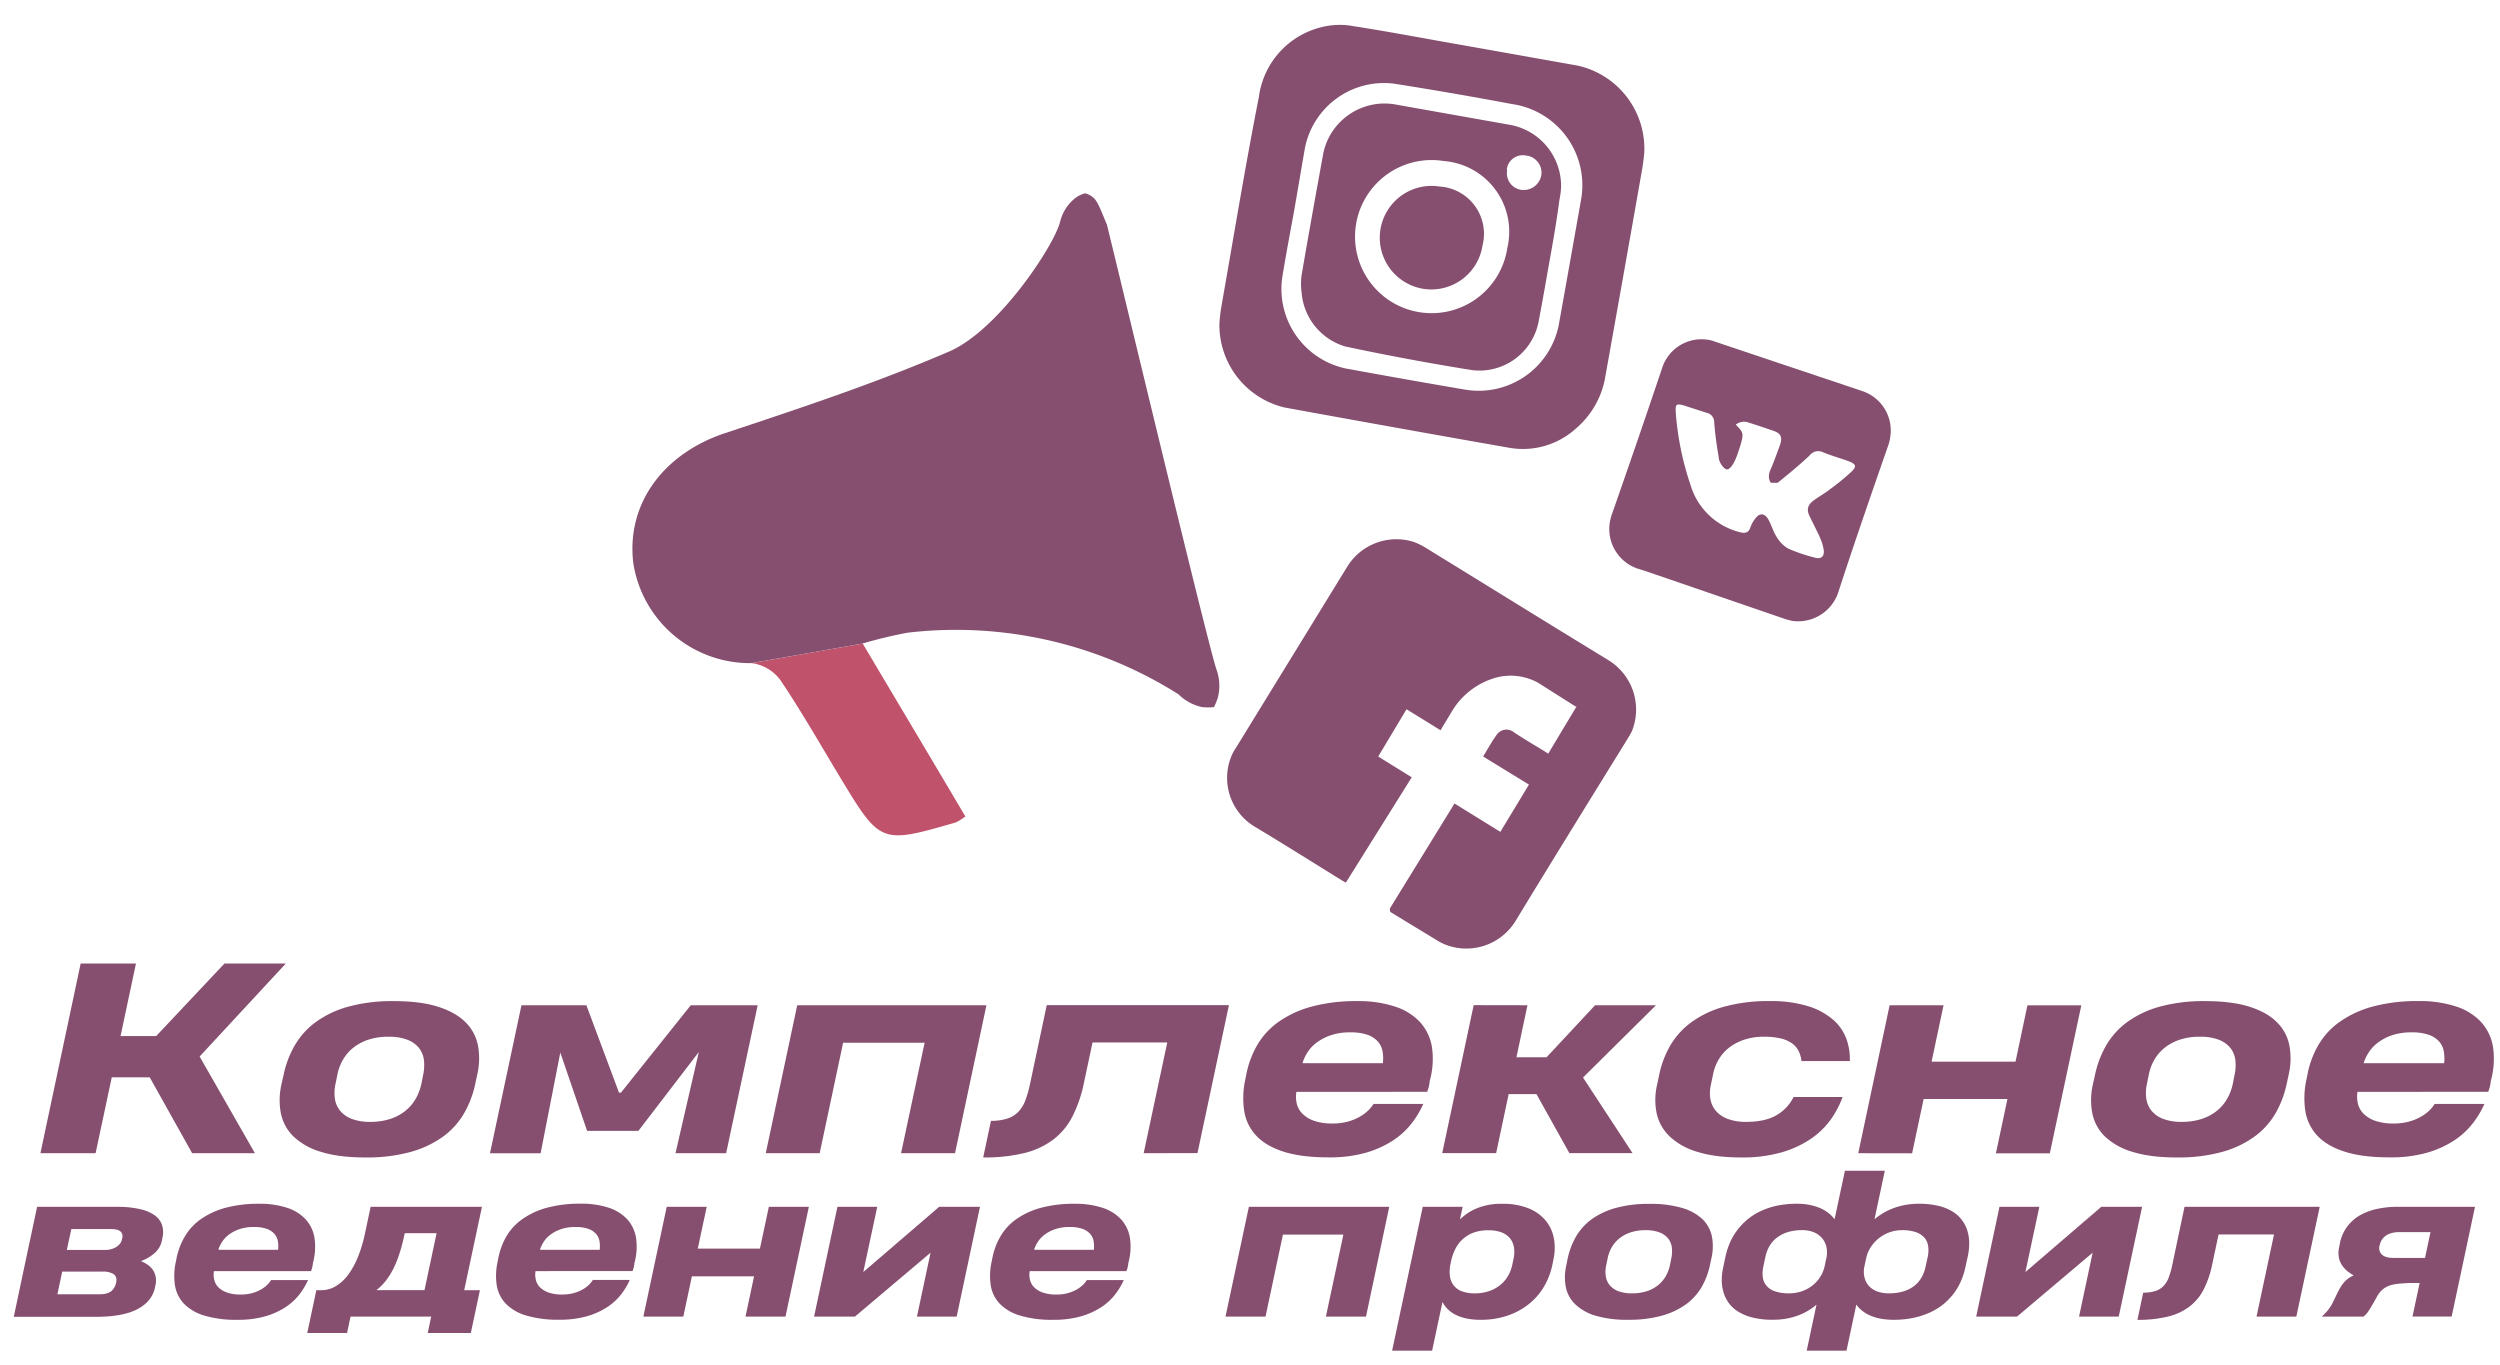 <?xml version="1.0" encoding="UTF-8"?> <svg xmlns="http://www.w3.org/2000/svg" id="Слой_1" data-name="Слой 1" viewBox="0 0 1102.07 601.58"> <defs> <style>.cls-1{fill:#864f6f;}.cls-2{fill:#c0536b;}</style> </defs> <title>kompl</title> <path class="cls-1" d="M17.82,508.37l17.74-83.63H59.94l-6.8,32H68.83l30.13-32H126l-38,41,24.38,42.62H84.7L66,474.92H49.27l-7.13,33.45Z"></path> <path class="cls-1" d="M125.05,473.65a44.11,44.11,0,0,1,4.89-12.82,33.61,33.61,0,0,1,9.23-10.25,44.39,44.39,0,0,1,14.32-6.8,72.8,72.8,0,0,1,20.14-2.46q11.67,0,19.43,2.46t12.11,6.8a19.7,19.7,0,0,1,5.52,10.28,31.49,31.49,0,0,1-.3,12.85l-.89,4.14a44.69,44.69,0,0,1-4.86,12.83,33.53,33.53,0,0,1-9.17,10.25,44.78,44.78,0,0,1-14.29,6.83A72.12,72.12,0,0,1,161,510.24q-11.67,0-19.46-2.46A29.51,29.51,0,0,1,129.39,501a19.77,19.77,0,0,1-5.59-10.31,31.33,31.33,0,0,1,.31-12.85Zm22.83,4.26a18.23,18.23,0,0,0-.23,6.58,10.91,10.91,0,0,0,2.38,5.28,12.5,12.5,0,0,0,5.14,3.51,22.51,22.51,0,0,0,8.07,1.27,28,28,0,0,0,8.65-1.25,21.07,21.07,0,0,0,6.66-3.48,18.92,18.92,0,0,0,4.62-5.31,22.65,22.65,0,0,0,2.57-6.66l.83-4.2a19.18,19.18,0,0,0,.27-6.57,10.45,10.45,0,0,0-2.29-5.28,12.21,12.21,0,0,0-5.14-3.51,22.68,22.68,0,0,0-8.15-1.27,27.76,27.76,0,0,0-8.76,1.27,21.46,21.46,0,0,0-6.64,3.48,18.89,18.89,0,0,0-4.59,5.25,21.31,21.31,0,0,0-2.51,6.58Z"></path> <path class="cls-1" d="M247,464l-8.68,44.39H216l13.87-65.23h28.63l14.38,38.53h.83l30.78-38.53H334L320.1,508.37H297.78l10.28-44.61-26.65,34.77h-22.6Z"></path> <path class="cls-1" d="M337.57,508.37l13.87-65.23h83.41L421,508.37H397.21l10.39-48.7H371.67l-10.33,48.7Z"></path> <path class="cls-1" d="M504.16,508.37l10.4-48.81H481.61L477.91,477a59,59,0,0,1-5.06,15,30.23,30.23,0,0,1-8.48,10.31,35,35,0,0,1-12.85,6,74.14,74.14,0,0,1-18.1,1.93l3.42-16.14a23.17,23.17,0,0,0,7.21-1,11.75,11.75,0,0,0,4.81-2.93,14.46,14.46,0,0,0,3.07-4.92,47,47,0,0,0,2.05-7l7.46-35.16h80.31l-13.87,65.23Z"></path> <path class="cls-1" d="M571.49,481.34a12.77,12.77,0,0,0,.16,5.16,9.56,9.56,0,0,0,2.49,4.45,13.57,13.57,0,0,0,5.14,3.13,24,24,0,0,0,8.13,1.19,25,25,0,0,0,6.82-.86,22.64,22.64,0,0,0,5.25-2.16,17.6,17.6,0,0,0,3.73-2.79,14,14,0,0,0,2.27-2.82h21.94a41.42,41.42,0,0,1-5.19,8.65,34,34,0,0,1-8.29,7.55,44.43,44.43,0,0,1-12,5.36,58.74,58.74,0,0,1-16.38,2q-11.84,0-19.63-2.48t-12.07-7a20.46,20.46,0,0,1-5.37-10.92A38.37,38.37,0,0,1,549,475.7l.44-2.21a41.4,41.4,0,0,1,4.81-12.85,32.88,32.88,0,0,1,9.37-10.17,46,46,0,0,1,14.54-6.72,74.9,74.9,0,0,1,20.25-2.43,51,51,0,0,1,16.48,2.38A26,26,0,0,1,626,450.58a21.49,21.49,0,0,1,5.25,11.08,36.25,36.25,0,0,1-1,14.92,17,17,0,0,1-.52,3c-.21.63-.4,1.2-.58,1.72Zm2.7-12.66h35.44l0-.17a17.61,17.61,0,0,0-.17-5.05,8.78,8.78,0,0,0-2-4.26,11.07,11.07,0,0,0-4.53-3,22.21,22.21,0,0,0-7.63-1.1,26.17,26.17,0,0,0-8.82,1.32,22.45,22.45,0,0,0-6.19,3.29,16.7,16.7,0,0,0-3.95,4.26,18.85,18.85,0,0,0-2,4.17Z"></path> <path class="cls-1" d="M673.35,443.14l-4.86,22.94h13.27l21.39-22.94H730L697.84,475l21.83,33.33H691.82l-14.49-26H665.06l-5.52,26H635.77l13.87-65.23Z"></path> <path class="cls-1" d="M794.13,467.74a13,13,0,0,0-1.3-4.53,9.33,9.33,0,0,0-3-3.37,14.2,14.2,0,0,0-5-2.1,31.17,31.17,0,0,0-7.16-.72,27.36,27.36,0,0,0-8.65,1.27,22.31,22.31,0,0,0-6.66,3.45,18.7,18.7,0,0,0-4.59,5.11,20.45,20.45,0,0,0-2.49,6.25l-1.1,5.25a15.92,15.92,0,0,0-.14,6.39,10.77,10.77,0,0,0,2.52,5.14,12.92,12.92,0,0,0,5.22,3.42,22.45,22.45,0,0,0,7.93,1.25q8.13,0,13.13-2.77a19.22,19.22,0,0,0,7.82-8.18h21.61a41.43,41.43,0,0,1-5.19,9.87,34.94,34.94,0,0,1-8.74,8.51,45,45,0,0,1-12.93,6,62.22,62.22,0,0,1-17.74,2.26q-11.57,0-19.38-2.46A30.33,30.33,0,0,1,736.06,501a20,20,0,0,1-5.75-10.19,29.33,29.33,0,0,1,.2-12.69l1-4.75a42.78,42.78,0,0,1,4.94-12.72,34.13,34.13,0,0,1,9.35-10.17,45.14,45.14,0,0,1,14.37-6.74,72.93,72.93,0,0,1,20-2.43,55.35,55.35,0,0,1,16.69,2.18,31.17,31.17,0,0,1,11,5.83,20.64,20.64,0,0,1,6,8.43,26.11,26.11,0,0,1,1.6,10Z"></path> <path class="cls-1" d="M819.17,508.37,833,443.14h23.77L851.5,468h37l5.25-24.82H917.5l-13.88,65.23H879.85l5.09-23.94H848l-5.09,23.94Z"></path> <path class="cls-1" d="M923.58,473.65a44.11,44.11,0,0,1,4.89-12.82,33.49,33.49,0,0,1,9.23-10.25,44.44,44.44,0,0,1,14.31-6.8,72.87,72.87,0,0,1,20.15-2.46q11.65,0,19.43,2.46t12.1,6.8a19.65,19.65,0,0,1,5.53,10.28,31.49,31.49,0,0,1-.3,12.85l-.89,4.14a44.69,44.69,0,0,1-4.86,12.83A33.44,33.44,0,0,1,994,500.93a44.72,44.72,0,0,1-14.28,6.83,72.12,72.12,0,0,1-20.15,2.48q-11.67,0-19.46-2.46A29.56,29.56,0,0,1,927.91,501a19.75,19.75,0,0,1-5.58-10.31,31.33,31.33,0,0,1,.31-12.85Zm22.82,4.26a18.21,18.21,0,0,0-.22,6.58,10.82,10.82,0,0,0,2.38,5.28,12.43,12.43,0,0,0,5.14,3.51,22.47,22.47,0,0,0,8.07,1.27,28,28,0,0,0,8.65-1.25,21.07,21.07,0,0,0,6.66-3.48,18.72,18.72,0,0,0,4.61-5.31,22.39,22.39,0,0,0,2.58-6.66l.82-4.2a19.2,19.2,0,0,0,.28-6.57,10.45,10.45,0,0,0-2.29-5.28,12.21,12.21,0,0,0-5.14-3.51,22.74,22.74,0,0,0-8.16-1.27,27.76,27.76,0,0,0-8.76,1.27,21.52,21.52,0,0,0-6.63,3.48A18.89,18.89,0,0,0,949.8,467a21.07,21.07,0,0,0-2.51,6.58Z"></path> <path class="cls-1" d="M1039.26,481.34a12.77,12.77,0,0,0,.17,5.16,9.39,9.39,0,0,0,2.49,4.45,13.49,13.49,0,0,0,5.14,3.13,24,24,0,0,0,8.12,1.19,25.06,25.06,0,0,0,6.83-.86,22.82,22.82,0,0,0,5.25-2.16,17.86,17.86,0,0,0,3.73-2.79,14.37,14.37,0,0,0,2.27-2.82h21.94a41,41,0,0,1-5.2,8.65,33.85,33.85,0,0,1-8.29,7.55,44.22,44.22,0,0,1-12,5.36,58.77,58.77,0,0,1-16.39,2q-11.82,0-19.62-2.48t-12.08-7a20.52,20.52,0,0,1-5.36-10.92,38.16,38.16,0,0,1,.53-14.12l.44-2.21a41.15,41.15,0,0,1,4.81-12.85,32.64,32.64,0,0,1,9.37-10.17,46,46,0,0,1,14.53-6.72,75,75,0,0,1,20.26-2.43,50.93,50.93,0,0,1,16.47,2.38,25.93,25.93,0,0,1,11.08,6.88,21.33,21.33,0,0,1,5.25,11.08,36.06,36.06,0,0,1-1,14.92,16.77,16.77,0,0,1-.53,3c-.2.63-.39,1.2-.58,1.72Zm2.71-12.66h35.43l.06-.17a18,18,0,0,0-.17-5.05,8.88,8.88,0,0,0-2-4.26,11,11,0,0,0-4.53-3,22.13,22.13,0,0,0-7.63-1.1,26.15,26.15,0,0,0-8.81,1.32,22.3,22.3,0,0,0-6.19,3.29,16.52,16.52,0,0,0-3.95,4.26,19.4,19.4,0,0,0-2.05,4.17Z"></path> <path class="cls-1" d="M11.89,553l4.47-21H51.83a43.75,43.75,0,0,1,9.8,1,18,18,0,0,1,6.48,2.68,8.67,8.67,0,0,1,3.28,4.23,10.52,10.52,0,0,1,.25,5.59l-.21,1.11a10.19,10.19,0,0,1-3.17,5.7,18.73,18.73,0,0,1-6.13,3.61,15.11,15.11,0,0,1,3.13,1.74,9,9,0,0,1,2.24,2.32,8,8,0,0,1,1.15,3,9.7,9.7,0,0,1-.13,3.65l-.16.82c-.88,4.19-3.47,7.4-7.77,9.66s-10.37,3.38-18.19,3.38H6.07ZM51.3,564.56a2.94,2.94,0,0,0-1.4-3,8.91,8.91,0,0,0-4.75-1H27.43l-2.13,10H43.84q3.72,0,5.43-1.56A6.79,6.79,0,0,0,51.3,564.56Zm2.5-18.41a4,4,0,0,0,.1-2,2.52,2.52,0,0,0-.88-1.35,3.92,3.92,0,0,0-1.7-.76,11.24,11.24,0,0,0-2.36-.23H31.45l-2,9.19H46.75a8.3,8.3,0,0,0,1.92-.25,8.69,8.69,0,0,0,2.08-.76,6.75,6.75,0,0,0,1.82-1.37,4.71,4.71,0,0,0,1.15-2.09Z"></path> <path class="cls-1" d="M94.32,560.34a9.47,9.47,0,0,0,.12,3.83,7.13,7.13,0,0,0,1.84,3.31,10.15,10.15,0,0,0,3.82,2.31,17.7,17.7,0,0,0,6,.88,18.68,18.68,0,0,0,5.06-.63,17.52,17.52,0,0,0,3.9-1.6,13.51,13.51,0,0,0,2.77-2.07,11.46,11.46,0,0,0,1.68-2.09h16.28a30.6,30.6,0,0,1-3.86,6.41,24.88,24.88,0,0,1-6.15,5.6,32.87,32.87,0,0,1-8.92,4,43.57,43.57,0,0,1-12.16,1.52,48.67,48.67,0,0,1-14.56-1.85,20.67,20.67,0,0,1-9-5.21,15.21,15.21,0,0,1-4-8.1,28,28,0,0,1,.39-10.47l.32-1.64A30.93,30.93,0,0,1,81.52,545a24.48,24.48,0,0,1,7-7.54,34.41,34.41,0,0,1,10.79-5,55.67,55.67,0,0,1,15-1.8,38.12,38.12,0,0,1,12.22,1.76,19.41,19.41,0,0,1,8.22,5.11,15.88,15.88,0,0,1,3.9,8.22,26.81,26.81,0,0,1-.72,11.07,12.46,12.46,0,0,1-.39,2.26c-.15.46-.3.89-.43,1.27Zm2-9.39h26.28l0-.12a13,13,0,0,0-.12-3.76,6.45,6.45,0,0,0-1.52-3.15,8.1,8.1,0,0,0-3.36-2.2,16.49,16.49,0,0,0-5.66-.82,19.23,19.23,0,0,0-6.54,1,16.3,16.3,0,0,0-4.59,2.44,12.3,12.3,0,0,0-2.93,3.15,13.92,13.92,0,0,0-1.52,3.1Z"></path> <path class="cls-1" d="M204.63,568.75h6.93l-4,18.86h-19l1.52-7.22H154.52L153,587.61H135.45l4-18.86h2.17A12.3,12.3,0,0,0,148,567a18.81,18.81,0,0,0,5.43-5,35.18,35.18,0,0,0,4.37-7.93,61.74,61.74,0,0,0,3.13-10.5L163.38,532h49.08Zm-26.45-24c-.58,2.7-1.23,5.23-2,7.58a46.85,46.85,0,0,1-2.56,6.52,33.07,33.07,0,0,1-3.34,5.48,24.54,24.54,0,0,1-4.35,4.41h21.2l5.33-25.1H178.43Z"></path> <path class="cls-1" d="M236.08,560.34a9.47,9.47,0,0,0,.13,3.83,7,7,0,0,0,1.84,3.31,10.07,10.07,0,0,0,3.82,2.31,17.68,17.68,0,0,0,6,.88A18.71,18.71,0,0,0,253,570a17.24,17.24,0,0,0,3.89-1.6,13.24,13.24,0,0,0,2.77-2.07,10.66,10.66,0,0,0,1.68-2.09h16.28a30.54,30.54,0,0,1-3.85,6.41,25.06,25.06,0,0,1-6.15,5.6,32.87,32.87,0,0,1-8.92,4,43.57,43.57,0,0,1-12.16,1.52,48.67,48.67,0,0,1-14.56-1.85,20.67,20.67,0,0,1-9-5.21,15.23,15.23,0,0,1-4-8.1,28.45,28.45,0,0,1,.39-10.47l.33-1.64a30.43,30.43,0,0,1,3.57-9.54,24.36,24.36,0,0,1,7-7.54,34.35,34.35,0,0,1,10.78-5,55.77,55.77,0,0,1,15-1.8,38.14,38.14,0,0,1,12.23,1.76,19.41,19.41,0,0,1,8.22,5.11,15.94,15.94,0,0,1,3.89,8.22,27,27,0,0,1-.71,11.07,12.46,12.46,0,0,1-.39,2.26c-.15.46-.3.89-.44,1.27Zm2-9.39h26.29l0-.12a13,13,0,0,0-.12-3.76,6.54,6.54,0,0,0-1.52-3.15,8.1,8.1,0,0,0-3.36-2.2,16.49,16.49,0,0,0-5.66-.82,19.23,19.23,0,0,0-6.54,1,16.5,16.5,0,0,0-4.6,2.44,12.48,12.48,0,0,0-2.93,3.15,14.86,14.86,0,0,0-1.52,3.1Z"></path> <path class="cls-1" d="M283.61,580.39,293.91,532h17.63l-3.94,18.42H335L338.93,532h17.64l-10.3,48.39H328.64l3.77-17.75H305l-3.77,17.75Z"></path> <path class="cls-1" d="M421.73,580.39H404.22l6-28.17-33.35,28.17h-18L369.16,532h17.55l-6.15,28.75L414,532h18Z"></path> <path class="cls-1" d="M453.92,560.34a9.47,9.47,0,0,0,.12,3.83,7.06,7.06,0,0,0,1.85,3.31,10.1,10.1,0,0,0,3.81,2.31,17.78,17.78,0,0,0,6,.88,18.76,18.76,0,0,0,5.07-.63,17.63,17.63,0,0,0,3.89-1.6,13.24,13.24,0,0,0,2.77-2.07,10.66,10.66,0,0,0,1.68-2.09h16.28a31,31,0,0,1-3.85,6.41,25.24,25.24,0,0,1-6.15,5.6,33,33,0,0,1-8.92,4,43.62,43.62,0,0,1-12.16,1.52,48.63,48.63,0,0,1-14.56-1.85,20.62,20.62,0,0,1-9-5.21,15.16,15.16,0,0,1-4-8.1,28.45,28.45,0,0,1,.39-10.47l.33-1.64a30.43,30.43,0,0,1,3.57-9.54,24.36,24.36,0,0,1,6.95-7.54,34.25,34.25,0,0,1,10.78-5,55.67,55.67,0,0,1,15-1.8,38.07,38.07,0,0,1,12.22,1.76,19.28,19.28,0,0,1,8.22,5.11,15.88,15.88,0,0,1,3.9,8.22,26.81,26.81,0,0,1-.72,11.07,12.46,12.46,0,0,1-.39,2.26c-.15.46-.29.89-.43,1.27Zm2-9.39h26.29l0-.12a13.38,13.38,0,0,0-.13-3.76,6.52,6.52,0,0,0-1.51-3.15,8.21,8.21,0,0,0-3.37-2.2,16.39,16.39,0,0,0-5.65-.82,19.25,19.25,0,0,0-6.55,1,16.58,16.58,0,0,0-4.59,2.44,12.48,12.48,0,0,0-2.93,3.15,14.37,14.37,0,0,0-1.52,3.1Z"></path> <path class="cls-1" d="M540.24,580.39,550.54,532h61.88l-10.25,48.39H584.49l7.71-36.13H565.55l-7.67,36.13Z"></path> <path class="cls-1" d="M613.69,595.4,627.18,532h17.59l-1.19,5.58a23.19,23.19,0,0,1,7.63-5,28.35,28.35,0,0,1,10.95-1.91,30.13,30.13,0,0,1,11.67,2,19.09,19.09,0,0,1,7.54,5.39,17.14,17.14,0,0,1,3.61,7.79,23.27,23.27,0,0,1-.14,9.17l-.53,2.66a31.39,31.39,0,0,1-3.57,9.31,28.15,28.15,0,0,1-6.52,7.67,30.68,30.68,0,0,1-9.39,5.21,36.16,36.16,0,0,1-12.14,1.93,29.68,29.68,0,0,1-6.23-.58,19,19,0,0,1-4.76-1.62,13.43,13.43,0,0,1-3.49-2.48,12.91,12.91,0,0,1-2.33-3.16l-4.56,21.45Zm53.52-40.47a13.73,13.73,0,0,0,.2-5,8.48,8.48,0,0,0-1.72-4,8.82,8.82,0,0,0-3.73-2.64,15.86,15.86,0,0,0-5.83-.94,18.43,18.43,0,0,0-6.46,1,14.5,14.5,0,0,0-8.07,7.14,21.12,21.12,0,0,0-1.87,5.27l-.08.28-.17.91a15.73,15.73,0,0,0-.28,5.78,8,8,0,0,0,5.51,6.6,16.09,16.09,0,0,0,5.4.82,19.48,19.48,0,0,0,6.33-1,15.79,15.79,0,0,0,4.88-2.65,14.59,14.59,0,0,0,3.43-4,17.08,17.08,0,0,0,1.92-5Z"></path> <path class="cls-1" d="M691.11,554.64a32.89,32.89,0,0,1,3.63-9.51,24.86,24.86,0,0,1,6.85-7.61,33.05,33.05,0,0,1,10.62-5,54.35,54.35,0,0,1,14.95-1.82,48.63,48.63,0,0,1,14.41,1.82,21.76,21.76,0,0,1,9,5,14.67,14.67,0,0,1,4.1,7.63,23.37,23.37,0,0,1-.23,9.53l-.66,3.08a33.23,33.23,0,0,1-3.6,9.51,24.84,24.84,0,0,1-6.81,7.61,33.26,33.26,0,0,1-10.6,5.06,53.52,53.52,0,0,1-15,1.85A48.46,48.46,0,0,1,703.38,580a21.93,21.93,0,0,1-9-5.06,14.65,14.65,0,0,1-4.14-7.65,23.19,23.19,0,0,1,.23-9.53Zm16.94,3.16a13.3,13.3,0,0,0-.16,4.88,7.87,7.87,0,0,0,1.76,3.91,9.24,9.24,0,0,0,3.81,2.61,16.59,16.59,0,0,0,6,.94,21,21,0,0,0,6.42-.92,15.57,15.57,0,0,0,4.94-2.59,14,14,0,0,0,3.42-3.93,16.63,16.63,0,0,0,1.91-4.94l.62-3.12a14.3,14.3,0,0,0,.2-4.88,7.87,7.87,0,0,0-1.7-3.92,9.18,9.18,0,0,0-3.81-2.6,16.9,16.9,0,0,0-6.05-.94,20.6,20.6,0,0,0-6.5.94,16,16,0,0,0-4.92,2.58,14.1,14.1,0,0,0-3.41,3.9,15.43,15.43,0,0,0-1.86,4.88Z"></path> <path class="cls-1" d="M760.71,553.61a32.85,32.85,0,0,1,1.78-5.53,27.26,27.26,0,0,1,3-5.33,28.49,28.49,0,0,1,4.35-4.76,26.62,26.62,0,0,1,5.82-3.85,32.69,32.69,0,0,1,7.38-2.57,41.61,41.61,0,0,1,9.09-.92,28.89,28.89,0,0,1,5.66.51,22.87,22.87,0,0,1,4.61,1.42,16,16,0,0,1,3.63,2.15,16.26,16.26,0,0,1,2.71,2.73l4.55-21.37h17.59l-4.55,21.41a27,27,0,0,1,3.87-2.77,28.3,28.3,0,0,1,4.54-2.15,30.63,30.63,0,0,1,5.2-1.42,32.84,32.84,0,0,1,5.91-.51,36.42,36.42,0,0,1,8.67.92,21.52,21.52,0,0,1,6.32,2.57A14.88,14.88,0,0,1,865,538a15.3,15.3,0,0,1,2.34,4.76,19.07,19.07,0,0,1,.74,5.33,27.12,27.12,0,0,1-.58,5.53l-1.15,5.25a31.35,31.35,0,0,1-1.8,5.62,26.94,26.94,0,0,1-3,5.33,27.61,27.61,0,0,1-4.41,4.74,26.8,26.8,0,0,1-5.89,3.79,34,34,0,0,1-7.42,2.52,41,41,0,0,1-9.06.93,31,31,0,0,1-5.72-.49,22,22,0,0,1-4.6-1.38,15.29,15.29,0,0,1-3.54-2.11,13.77,13.77,0,0,1-2.59-2.71L814,595.4H796.45l4.31-20.26a27.26,27.26,0,0,1-3.77,2.69,26.48,26.48,0,0,1-4.42,2.09,29.8,29.8,0,0,1-5.15,1.38,34.59,34.59,0,0,1-5.92.49,36,36,0,0,1-8.68-.93,22.63,22.63,0,0,1-6.35-2.52,14.48,14.48,0,0,1-4.27-3.79,15.59,15.59,0,0,1-2.4-4.74,18.73,18.73,0,0,1-.8-5.33,25.77,25.77,0,0,1,.6-5.62Zm16.6,4.84a13.29,13.29,0,0,0-.2,4.7,7.29,7.29,0,0,0,1.66,3.71,8.55,8.55,0,0,0,3.79,2.42,18.94,18.94,0,0,0,6.15.86,17.27,17.27,0,0,0,5.17-.78,15.48,15.48,0,0,0,8.18-5.94,14.71,14.71,0,0,0,2.24-5l.86-4a11.18,11.18,0,0,0,0-4.57,8.86,8.86,0,0,0-1.81-3.87,9.48,9.48,0,0,0-3.58-2.69,12.87,12.87,0,0,0-5.31-1,21.07,21.07,0,0,0-6.42.88,15.1,15.1,0,0,0-4.78,2.46,12.83,12.83,0,0,0-3.26,3.75,15.92,15.92,0,0,0-1.78,4.76Zm72.47-4.3a13.91,13.91,0,0,0,.22-4.76,7.19,7.19,0,0,0-1.64-3.75,8.72,8.72,0,0,0-3.75-2.46,17.87,17.87,0,0,0-6.07-.88,16.11,16.11,0,0,0-5.74,1,16.49,16.49,0,0,0-4.74,2.71,16.26,16.26,0,0,0-3.46,3.91,13.92,13.92,0,0,0-1.89,4.6l-.16.61-.78,3.69a11.17,11.17,0,0,0,.28,4.82,8.4,8.4,0,0,0,2.14,3.57,9.35,9.35,0,0,0,3.63,2.19,14.27,14.27,0,0,0,4.73.74,22.35,22.35,0,0,0,6.5-.86,14.64,14.64,0,0,0,4.8-2.42,12.67,12.67,0,0,0,3.22-3.71,15.9,15.9,0,0,0,1.76-4.7Z"></path> <path class="cls-1" d="M934,580.39H916.5l6-28.17-33.34,28.17h-18L881.43,532H899l-6.15,28.75L926.3,532h18Z"></path> <path class="cls-1" d="M994.74,580.39l7.71-36.21H978l-2.75,13a43.93,43.93,0,0,1-3.75,11.14,22.39,22.39,0,0,1-6.3,7.64,25.69,25.69,0,0,1-9.53,4.43,54.85,54.85,0,0,1-13.43,1.44l2.54-12a17.37,17.37,0,0,0,5.35-.71,8.71,8.71,0,0,0,3.57-2.18,10.86,10.86,0,0,0,2.28-3.65,35.15,35.15,0,0,0,1.52-5.19L963,532h59.59l-10.3,48.39Z"></path> <path class="cls-1" d="M1062,565.59c-1.64.08-3.16.18-4.56.31a17.89,17.89,0,0,0-3.81.73,9.75,9.75,0,0,0-3.14,1.69,11,11,0,0,0-2.56,3.09l-1.6,2.87-1.35,2.28c-.39.64-.74,1.2-1.07,1.68a11.5,11.5,0,0,1-1,1.23,10.34,10.34,0,0,1-1,.92h-18.41a27.69,27.69,0,0,0,2.71-2.83,17.55,17.55,0,0,0,2.25-3.56l1.77-3.7c.57-1.17,1.12-2.18,1.64-3a14.09,14.09,0,0,1,1.64-2.21,10.69,10.69,0,0,1,1.84-1.62,15.52,15.52,0,0,1,2.22-1.25,17.15,17.15,0,0,1-3.08-2.12,11.2,11.2,0,0,1-2.3-2.72,9.62,9.62,0,0,1-1.2-3.37,11,11,0,0,1,.14-4.06l.37-1.92a18.19,18.19,0,0,1,3.18-7.26,18.43,18.43,0,0,1,5.61-5,26,26,0,0,1,7.61-2.85,42.85,42.85,0,0,1,9.15-.93h34l-10.29,48.39h-17.27l3.16-14.8Zm-13-16.61a4,4,0,0,0,1,4.06c1.05,1,2.76,1.48,5.11,1.48h13.9l2.42-11.36H1057.4a11.24,11.24,0,0,0-2.85.35,8.73,8.73,0,0,0-2.48,1,6.94,6.94,0,0,0-1.88,1.74,6.08,6.08,0,0,0-1.07,2.4Z"></path> <path class="cls-1" d="M646.19,20.15l49.17,8.75a37.5,37.5,0,0,1,29.48,38.43c-.27,3-.68,6.07-1.25,9.07q-7.82,44.47-15.84,89.16a38.3,38.3,0,0,1-12.91,23.23,34.79,34.79,0,0,1-29.27,8.65c-33.23-5.84-66.25-11.77-99.38-17.82a37.38,37.38,0,0,1-28.64-37,68.63,68.63,0,0,1,.93-7.82c5.42-30.72,10.42-61.35,16.46-92a36.56,36.56,0,0,1,29.59-31.25,32,32,0,0,1,12.18,0C613.28,14.11,629.32,17.23,646.19,20.15ZM570.36,93.69c-1.77,9.48-3.54,19.06-5.11,28.64a35.84,35.84,0,0,0,28,40.11c17.6,3.23,35.2,6.35,52.91,9.37a36,36,0,0,0,41-28.64q5-27.81,9.9-55.63A36.14,36.14,0,0,0,667.37,46l-.66-.1q-25.79-4.85-52.08-9a35.53,35.53,0,0,0-39.38,28.33C573.59,74.83,572,84.21,570.36,93.69Z"></path> <path class="cls-1" d="M683.27,114c-1.66,9.27-3.23,18.54-5,27.71A26.56,26.56,0,0,1,649,163.17c-18.75-3-37.29-6.46-55.93-10.42A27,27,0,0,1,573.8,129.1a28.32,28.32,0,0,1,0-7.91c3-17.5,6.14-34.9,9.27-52.08a27.6,27.6,0,0,1,31.42-23.17c.47.07.93.16,1.39.25L665.46,55a27.4,27.4,0,0,1,22.71,27.4,35.79,35.79,0,0,1-.73,5.73C686.29,96.81,684.84,105.35,683.27,114Zm-18.85-4.48a31.24,31.24,0,0,0-23-37.74,30.46,30.46,0,0,0-5-.8,33.75,33.75,0,1,0,28,38.65Zm0-34.58a7.39,7.39,0,0,0,5.82,8.69l.33.06a7.92,7.92,0,0,0,8.85-6.25,7.6,7.6,0,0,0-6.17-8.81l-.29,0a7.08,7.08,0,0,0-8.56,5.2,6.53,6.53,0,0,0-.19,1.16Z"></path> <path class="cls-1" d="M653.59,107.85a22.83,22.83,0,0,1-25.68,19.54l-1-.16a22.83,22.83,0,0,1,7.71-45h0a20.87,20.87,0,0,1,19,25.62Z"></path> <path class="cls-1" d="M612.65,400.56l28.54-46.35,20.21,12.5L674,345.87l-20.2-12.39c2.08-3.34,3.85-6.67,6-9.59a5.2,5.2,0,0,1,7.24-1.33l.26.19c4.48,3,9.16,5.73,13.75,8.54l1.45.94L695,311.39h-.52L678.07,301a25,25,0,0,0-20.84-1.57,32.94,32.94,0,0,0-17.5,14.69c-1.56,2.61-3.12,5.11-4.68,7.81l-15-9.27-12.5,20.84,14.79,9.16L593.28,389.1l-1.46-.83c-12.82-7.92-25.63-16-38.54-23.75a25.11,25.11,0,0,1-10.42-31.25,18.77,18.77,0,0,1,1.87-3.44l49.48-80.52a25.43,25.43,0,0,1,29-10.42,30.77,30.77,0,0,1,5.31,2.61C655.36,258,682.13,274.62,709,291a25.52,25.52,0,0,1,10.42,31.25q-.9,1.81-2,3.54c-16.46,26.66-33,53.33-49.27,80.1a25.41,25.41,0,0,1-31.25,10.42,23,23,0,0,1-3.23-1.67L612.86,402Z"></path> <path class="cls-1" d="M832.44,196.19a17.33,17.33,0,0,0,.73-2.92,18.32,18.32,0,0,0-12.09-20.83l-65.2-21.88a14.25,14.25,0,0,0-4.17-.93,18.21,18.21,0,0,0-18.85,12.18q-11,32.72-22.4,65.21c-.29.92-.53,1.86-.73,2.81a18.45,18.45,0,0,0,12.19,20.84l4.27,1.35,27,9.27,34.27,11.77,2.5.63a18.64,18.64,0,0,0,20.31-12.3C817.44,239.31,824.94,217.75,832.44,196.19Zm-34.79,31.25c1.56,3.12,3.12,6.25,4.58,9.37a23.08,23.08,0,0,1,1.67,5.31c.52,3.13-1,4.59-4.07,3.65a72.79,72.79,0,0,1-11.66-4,14.78,14.78,0,0,1-5.11-5.31c-1.45-2.29-2.18-5.11-3.54-7.5s-3.54-3.23-5.62-.52a13.93,13.93,0,0,0-2.29,4.06c-.73,2.19-2.09,2.71-4.27,2.19a30.42,30.42,0,0,1-22.09-20.83,128.86,128.86,0,0,1-6.56-32.5c0-2.92,0-3.55,3.33-2.71L752.44,182a4.18,4.18,0,0,1,3.23,4.17,153.45,153.45,0,0,0,2,15.41c0,2,2,5,3.44,5.32s3.22-2.61,4.06-4.69,1.56-4.27,2.19-6.36c1.35-4.79,1.14-5.31-2.19-8.64a5.83,5.83,0,0,1,5.94-.83c3.33,1,6.66,2.18,10.41,3.43s4.38,3,3,6.77-2.6,7.19-4,10.42a7.56,7.56,0,0,0-.72,2.5,5,5,0,0,0,.83,3.33h3c4.79-3.85,9.58-7.81,14.06-12a4.8,4.8,0,0,1,5.73-1.56c3.65,1.56,7.6,2.61,11.35,4s3.65,2.5,1.36,4.69a92.47,92.47,0,0,1-9.27,7.6c-2.19,1.77-4.69,3.13-7,4.79S796,223.89,797.65,227.44Z"></path> <path class="cls-2" d="M425.57,359.94a29.37,29.37,0,0,1-4.17,2.6c-33.23,9.59-33.23,9.59-51.14-20-8.65-14.37-17-29-26.36-42.91a18.76,18.76,0,0,0-12.6-7.3l49-8.64C395.57,309.42,410.57,334.52,425.57,359.94Z"></path> <path class="cls-1" d="M536.82,307.65a28.64,28.64,0,0,1-1.67,4.06,23.88,23.88,0,0,1-5.21,0,20.77,20.77,0,0,1-10.41-5.63A183.59,183.59,0,0,0,400.15,278.9a196.47,196.47,0,0,0-19.89,4.79l-49,8.64a52.07,52.07,0,0,1-52.08-44.06c-3.13-25.83,12.81-47.81,39.68-57.08,33.55-11.15,67.19-22.29,99.59-36.25,21.87-9.48,46.25-46.77,48.85-57.08A19.06,19.06,0,0,1,474.42,87a13,13,0,0,1,3.86-1.78,8.78,8.78,0,0,1,3.43,1.67c1.46,1.25,2.3,2.61,4.59,8.13,1.35,3.33,1.66,4,1.66,4,5.84,23.65,43.75,182.08,48.23,195.94A20.84,20.84,0,0,1,536.82,307.65Z"></path> </svg> 